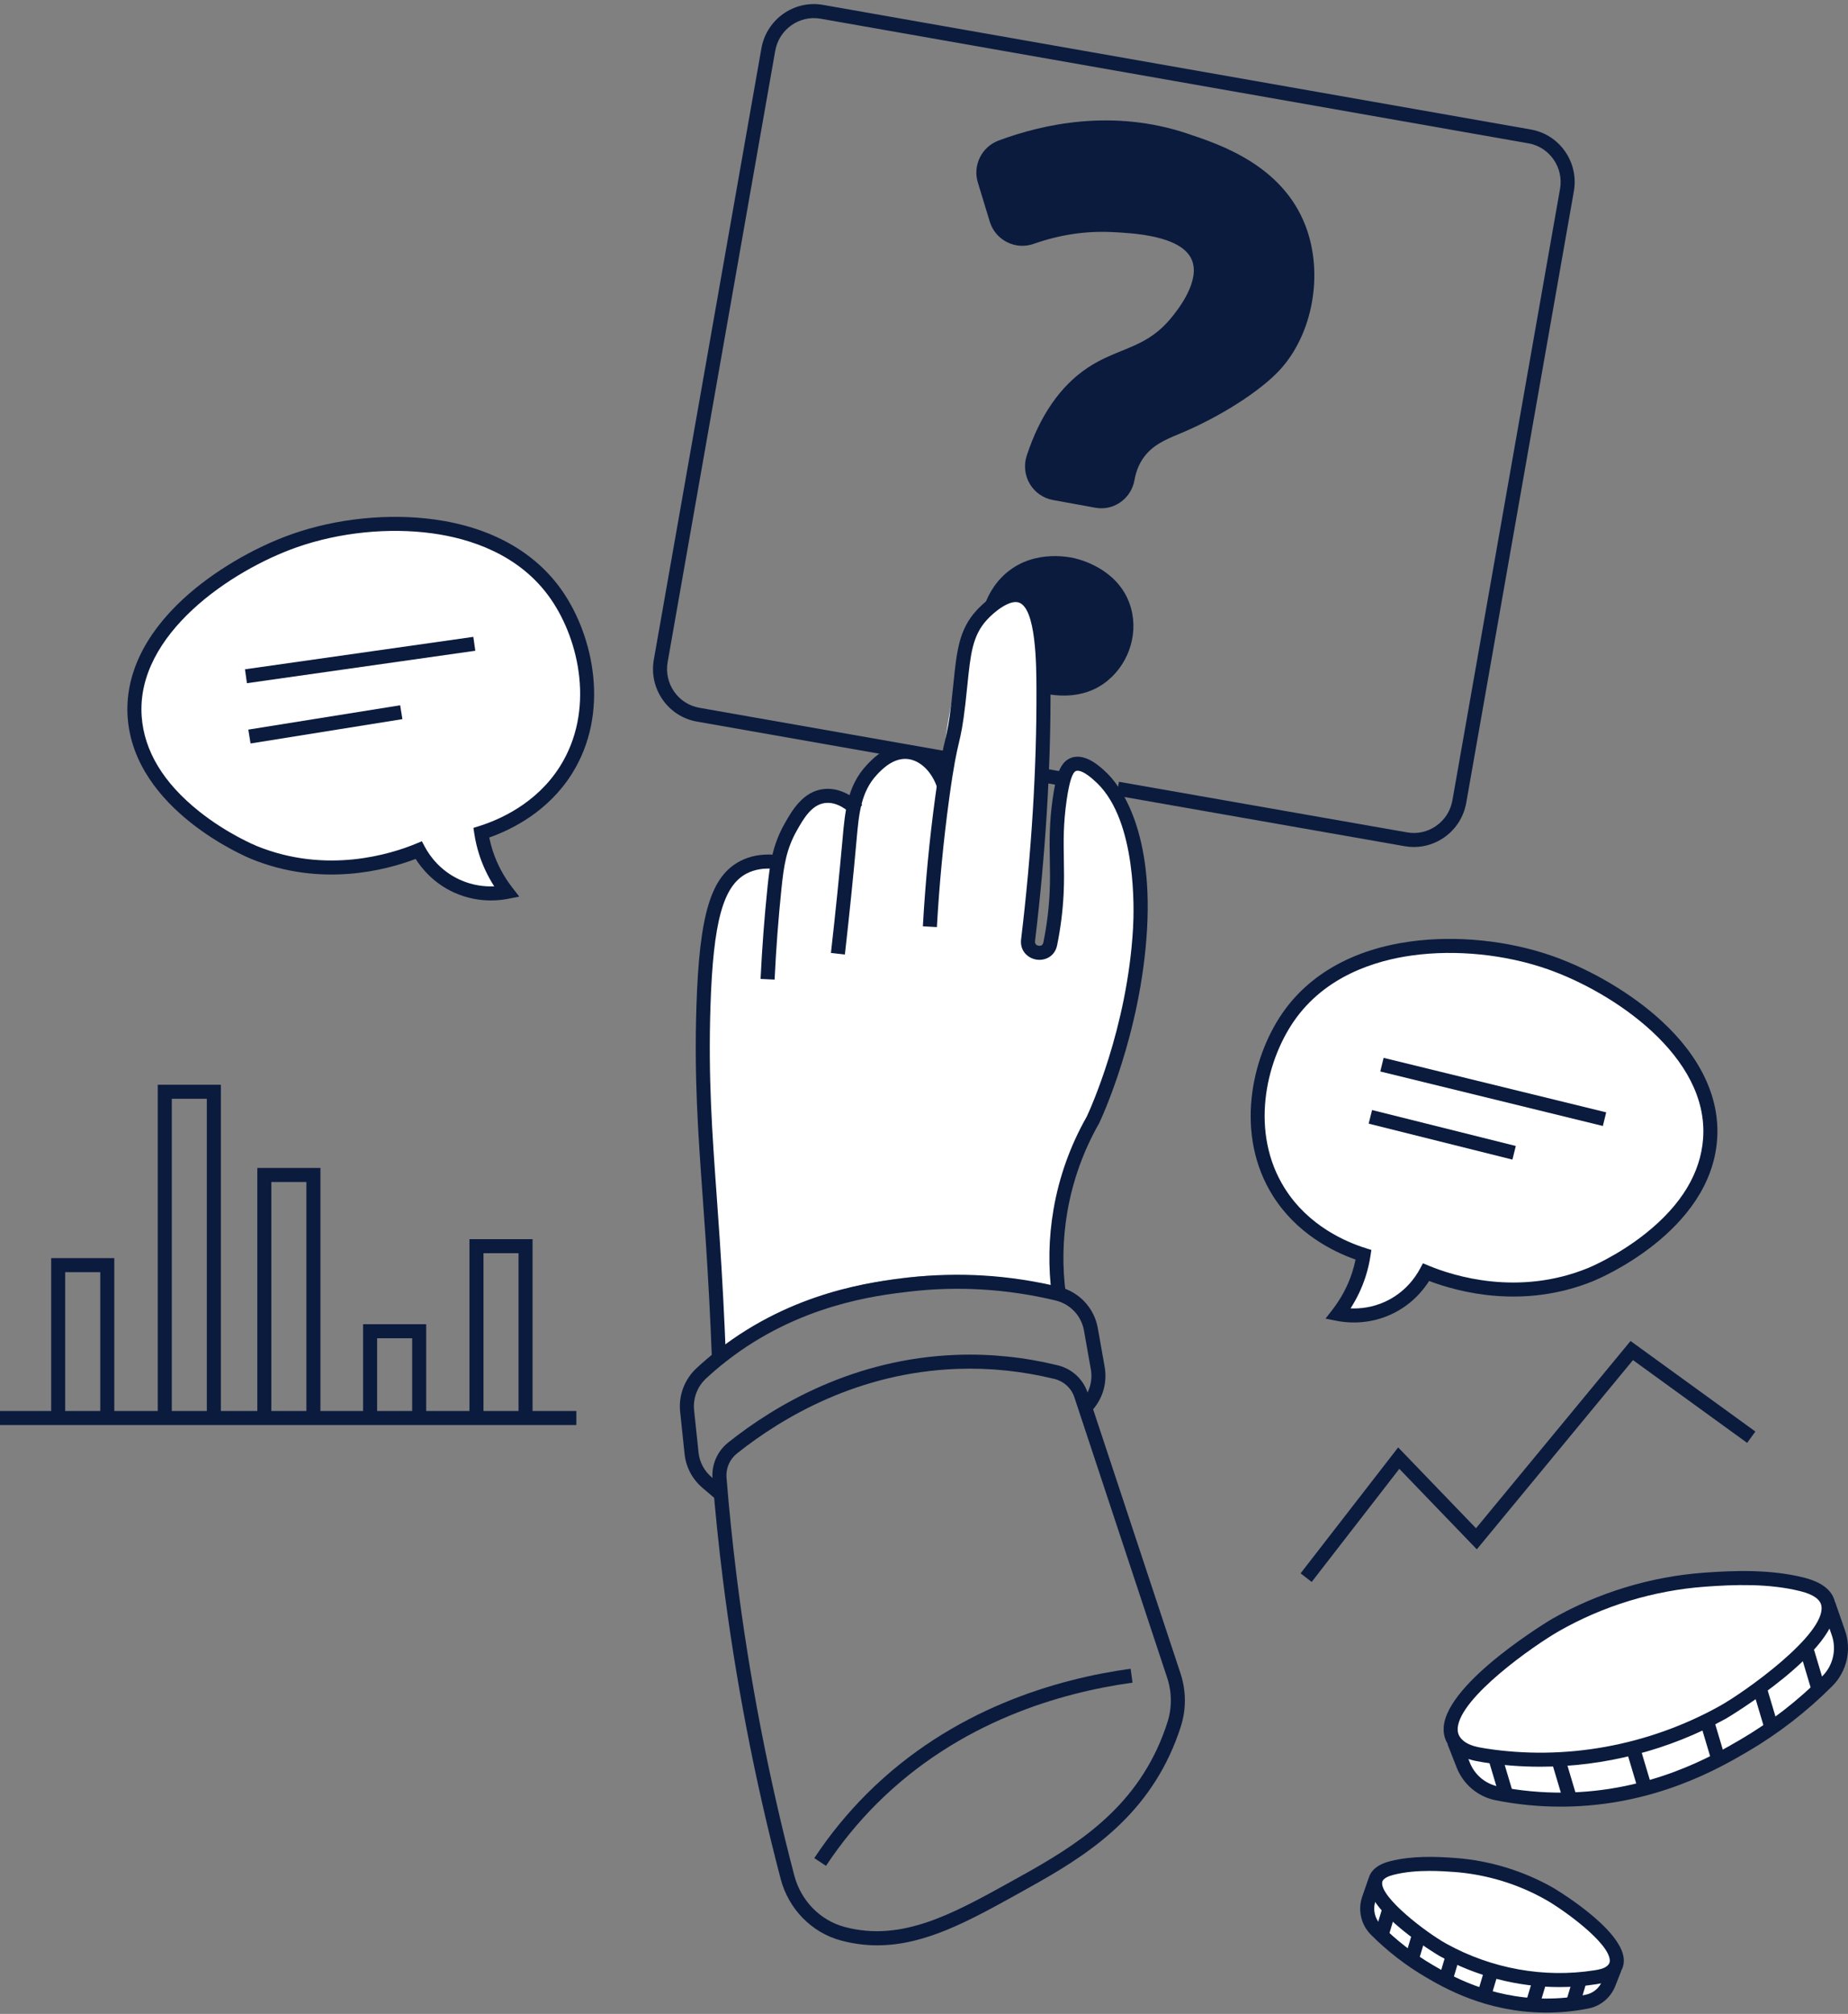 <svg width="268" height="292" viewBox="0 0 268 292" fill="none" xmlns="http://www.w3.org/2000/svg">
<rect x="0" y="0" width="268" height="292" fill="#808080" stroke="none"/>
<g clip-path="url(#clip0_1_131)">
<path d="M224.73 274.593C220.531 272.198 215.78 270.761 210.959 270.403C207.989 270.183 204.771 270.108 201.864 270.84C200.961 271.067 200.216 271.648 199.537 272.394C197.959 274.128 197.926 276.365 197.951 277.157C199.93 279.712 203.416 283.488 208.822 286.347C218.934 291.695 228.777 290.143 232.021 289.485C232.46 288.808 233.08 287.781 233.702 286.459C233.947 285.94 234.27 285.21 234.358 284.942C235.121 282.611 230.322 277.782 224.73 274.593Z" fill="white"/>
<path d="M225.609 235.599C232.177 231.853 239.607 229.605 247.145 229.046C251.791 228.701 256.823 228.584 261.369 229.728C262.829 230.096 263.977 231.018 265.008 232.159C267.282 234.674 267.44 237.839 267.436 239.053C266.236 241.017 264.325 243.795 261.496 246.674C252.779 255.548 242.563 258.032 236.729 259.45C226.468 261.945 220.431 260.63 218.797 260.235C216.905 259.778 215.374 259.215 214.314 258.778C213.434 256.938 212.554 255.099 211.673 253.259C211.287 252.957 210.805 252.479 210.553 251.783C208.942 247.324 218.811 239.475 225.609 235.599Z" fill="white"/>
<path d="M142.781 26.163C143.358 28.055 143.935 29.947 144.512 31.84C145.163 33.974 147.458 35.141 149.562 34.399C152.82 33.25 156.781 32.417 161.245 32.63C164.742 32.797 172.106 33.149 173.797 37.337C175.36 41.206 171.176 46.107 170.435 46.975C166.571 51.503 162.633 51.301 158.331 54.148C155.479 56.035 152.135 59.483 149.868 66.376C149.119 68.652 150.53 71.069 152.887 71.497C154.937 71.87 156.987 72.243 159.037 72.615C161.17 73.003 163.152 71.544 163.527 69.409C163.726 68.274 164.122 67.111 164.832 66.028C166.454 63.549 168.924 62.698 171.108 61.769C176.287 59.565 181.995 56.013 184.78 53.027C189.212 48.278 190.99 39.884 188.367 33.078C185.155 24.745 176.534 21.881 171.78 20.302C160.946 16.704 150.904 19.195 145.177 21.332C143.226 22.06 142.173 24.172 142.781 26.163Z" fill="#0B1B3E"/>
<path d="M159.728 73.696C159.438 73.696 159.146 73.67 158.855 73.617L152.705 72.499C151.301 72.243 150.077 71.394 149.348 70.168C148.612 68.929 148.449 67.431 148.901 66.058C150.823 60.214 153.807 55.921 157.769 53.299C159.483 52.165 161.115 51.502 162.694 50.86C165.125 49.872 167.421 48.939 169.661 46.314C171.021 44.721 174.055 40.694 172.853 37.718C171.406 34.135 164.252 33.793 161.196 33.647C157.43 33.469 153.63 34.043 149.901 35.359C148.622 35.81 147.25 35.721 146.04 35.109C144.824 34.496 143.936 33.44 143.538 32.136L141.807 26.46C141.045 23.965 142.369 21.293 144.82 20.378C151.357 17.94 161.395 15.78 172.101 19.336C176.934 20.942 185.932 23.93 189.316 32.712C191.994 39.661 190.4 48.497 185.524 53.722C182.73 56.716 177.096 60.327 171.506 62.706L170.9 62.96C168.976 63.763 166.988 64.593 165.683 66.585C165.114 67.454 164.726 68.463 164.53 69.585C164.296 70.916 163.566 72.067 162.473 72.829C161.655 73.399 160.704 73.696 159.728 73.696ZM159.847 31.579C160.329 31.579 160.811 31.59 161.294 31.613C165.03 31.792 172.805 32.163 174.741 36.956C176.302 40.821 173.198 45.306 171.21 47.636C168.648 50.638 166.011 51.709 163.461 52.746C161.974 53.35 160.437 53.975 158.893 54.997C155.322 57.36 152.61 61.296 150.834 66.694C150.567 67.508 150.663 68.395 151.098 69.127C151.533 69.857 152.233 70.343 153.069 70.496L159.219 71.614C159.955 71.748 160.696 71.586 161.309 71.159C161.954 70.71 162.385 70.026 162.524 69.233C162.768 67.838 163.258 66.572 163.979 65.47C165.627 62.955 168.011 61.959 170.116 61.081L170.709 60.832C175.978 58.59 181.458 55.095 184.036 52.333C188.337 47.724 189.79 39.603 187.416 33.444C184.378 25.559 175.974 22.768 171.459 21.268C161.317 17.9 151.761 19.962 145.532 22.286C144.087 22.825 143.306 24.398 143.754 25.866L145.486 31.542C145.72 32.31 146.243 32.931 146.958 33.292C147.669 33.651 148.474 33.703 149.224 33.439C152.727 32.203 156.294 31.579 159.847 31.579Z" fill="#0B1B3E"/>
<path d="M155.641 81.942C155.04 81.796 149.713 80.606 146.003 84.407C143.305 87.172 142.302 91.718 144.21 95.166C146.241 98.838 150.564 99.441 152.055 99.649C153.48 99.848 156.622 100.286 159.452 98.304C162.351 96.273 164.109 92.272 163.038 88.442C161.661 83.519 156.527 82.156 155.641 81.942Z" fill="#0B1B3E"/>
<path d="M154.292 100.851C153.301 100.851 152.469 100.734 151.914 100.657C150.351 100.439 145.596 99.775 143.319 95.659C141.281 91.976 142.104 86.945 145.274 83.696C149.262 79.61 154.809 80.694 155.88 80.952C157.42 81.324 162.557 82.944 164.018 88.167C165.144 92.195 163.507 96.707 160.036 99.138C158.057 100.523 155.952 100.851 154.292 100.851ZM153.018 82.674C151.194 82.674 148.687 83.114 146.732 85.118C144.215 87.697 143.514 91.805 145.1 94.673C146.885 97.899 150.743 98.438 152.195 98.641C153.549 98.83 156.365 99.222 158.868 97.47C161.21 95.829 163.058 92.295 162.058 88.716C160.895 84.559 156.67 83.237 155.402 82.931C155.183 82.878 154.258 82.674 153.018 82.674Z" fill="#0B1B3E"/>
<path d="M205.05 122.81C204.604 122.81 204.155 122.771 203.707 122.692L161.922 115.359L162.274 113.354L204.06 120.687C205.549 120.95 207.053 120.611 208.294 119.734C209.537 118.855 210.368 117.541 210.633 116.034L226.236 27.399C226.501 25.892 226.169 24.373 225.3 23.123C224.433 21.875 223.136 21.043 221.646 20.781L118.999 2.712C115.923 2.17 112.972 4.258 112.425 7.365L96.823 96C96.276 99.108 98.335 102.077 101.412 102.618L139.286 109.285L138.933 111.29L101.06 104.623C96.876 103.887 94.076 99.861 94.818 95.647L110.42 7.012C111.161 2.799 115.166 -0.028 119.352 0.707L221.999 18.776C224.027 19.133 225.793 20.264 226.972 21.961C228.149 23.656 228.6 25.712 228.241 27.752L212.639 116.387C212.28 118.426 211.154 120.205 209.469 121.396C208.154 122.326 206.622 122.81 205.05 122.81Z" fill="#0B1B3E"/>
<path d="M104.258 196.92C104.111 193.064 103.845 187.079 103.36 179.752C102.566 167.778 101.606 158.569 102.015 145.907C102.41 133.648 103.776 127.825 107.843 125.734C109.422 124.922 111.043 124.859 112.213 124.949C112.719 123.936 113.432 122.547 114.329 120.915C117.047 115.969 117.86 115.339 118.7 115.087C119.257 114.92 120.826 114.62 123.294 116.432C123.313 116.239 123.781 112.044 127.329 110.38C130.351 108.964 134.27 110.01 136.519 113.07C137.149 103.955 138.905 97.34 140.329 93.121C141.499 89.657 142.832 86.664 145.373 86.061C146.647 85.758 148.52 86.013 149.631 87.181C150.109 87.683 150.376 88.28 150.752 90.235C151.015 91.603 151.304 93.496 151.425 95.811C151.356 103.915 151.075 112.368 150.528 121.139C150.195 126.468 149.78 131.662 149.295 136.717C149.341 137.465 149.801 138.097 150.416 138.286C151.236 138.539 152.265 137.985 152.545 136.941C153.26 132.62 153.312 129.099 153.218 126.631C153.07 122.774 152.523 120.461 153.218 116.88C153.739 114.194 154.706 112.093 155.459 110.716C156.33 110.857 157.637 111.186 158.933 112.061C161.201 113.592 162.117 115.903 162.744 117.777C165.312 125.462 165.433 131.786 165.433 131.786C165.533 136.991 165.674 144.334 162.408 152.743C160.435 157.82 158.977 158.765 155.683 167.201C154.09 171.28 153.372 173.774 152.993 176.615C152.405 181.033 152.844 184.761 153.33 187.261C148.06 185.71 139.309 183.936 128.898 185.58C125.484 186.12 118.78 187.245 111.415 191.632C108.305 193.485 105.923 195.416 104.258 196.92Z" fill="white"/>
<path d="M103.241 196.959C103.026 191.324 102.724 185.558 102.343 179.82C102.198 177.615 102.046 175.504 101.898 173.448C101.235 164.223 100.662 156.256 100.997 145.874C101.427 132.538 103.096 127.03 107.377 124.829C108.804 124.095 110.456 123.793 112.291 123.934L112.135 125.964C110.683 125.852 109.395 126.08 108.308 126.639C104.859 128.414 103.428 133.645 103.032 145.94C102.701 156.216 103.27 164.134 103.929 173.302C104.077 175.361 104.229 177.477 104.375 179.685C104.757 185.442 105.059 191.228 105.276 196.881L103.241 196.959Z" fill="#0B1B3E"/>
<path d="M112.334 142.033L110.3 141.936C110.514 137.461 110.855 132.955 111.313 128.543C111.657 125.238 112.057 122.467 113.794 119.404C114.833 117.57 116.404 114.8 119.367 114.414C122.063 114.066 124.231 115.911 125.039 116.723L123.596 118.159C123.001 117.562 121.425 116.196 119.63 116.433C117.674 116.688 116.505 118.75 115.566 120.407C114.02 123.134 113.667 125.586 113.338 128.753C112.883 133.127 112.546 137.595 112.334 142.033Z" fill="#0B1B3E"/>
<path d="M122.527 138.4L120.504 138.171C121.163 132.341 121.727 126.806 122.183 121.72L122.199 121.538C122.55 117.623 122.881 113.925 125.705 110.916C126.529 110.038 128.712 107.703 131.818 108.022C134.432 108.289 136.794 110.45 137.834 113.528L135.905 114.18C135.12 111.856 133.434 110.234 131.611 110.048C129.51 109.835 127.825 111.632 127.189 112.309C124.846 114.806 124.559 118.01 124.227 121.719L124.211 121.902C123.754 127.003 123.188 132.554 122.527 138.4Z" fill="#0B1B3E"/>
<path d="M152.559 187.959C151.989 183.748 152.066 179.497 152.789 175.32C153.606 170.602 155.223 166.091 157.595 161.912C157.996 161.06 163.497 149.143 164.319 134.531C164.461 132.011 164.877 119.161 159.134 113.575C157.24 111.734 156.38 111.665 156.04 111.787C155.52 111.973 155.065 113.396 154.687 116.017C154.192 119.461 154.236 121.947 154.282 124.578C154.309 126.138 154.337 127.751 154.249 129.594C154.129 132.057 153.812 134.568 153.305 137.057C152.973 138.685 151.542 139.333 150.298 139.132C149.046 138.93 147.883 137.857 148.082 136.198C149.6 123.557 150.35 111.365 150.308 99.961C150.296 96.442 150.266 88.201 147.754 87.362C146.437 86.924 144.257 88.63 143.113 89.885C141.023 92.176 140.749 94.858 140.295 99.301C140.21 100.134 140.119 101.023 140.01 101.979C139.632 105.276 139.366 106.407 139.058 107.716C138.736 109.085 138.335 110.789 137.654 115.785C136.82 121.901 136.22 128.171 135.869 134.421L133.836 134.306C134.19 128.003 134.796 121.679 135.636 115.51C136.33 110.417 136.744 108.661 137.076 107.25C137.382 105.951 137.623 104.925 137.987 101.747C138.096 100.801 138.186 99.919 138.27 99.094C138.749 94.401 139.065 91.301 141.609 88.513C142.233 87.828 145.497 84.46 148.399 85.431C151.996 86.632 152.32 93.264 152.344 99.954C152.386 111.441 151.632 123.717 150.103 136.441C150.039 136.97 150.445 137.094 150.622 137.122C150.837 137.157 151.21 137.142 151.31 136.651C151.796 134.263 152.101 131.856 152.215 129.495C152.301 127.72 152.273 126.141 152.246 124.614C152.201 122.018 152.153 119.333 152.672 115.727C153.143 112.456 153.733 110.449 155.355 109.87C157.467 109.116 159.709 111.295 160.553 112.115C162.125 113.644 167.188 119.787 166.352 134.645C165.494 149.884 159.667 162.297 159.418 162.818L159.384 162.885C157.118 166.869 155.574 171.169 154.795 175.667C154.108 179.638 154.034 183.682 154.577 187.685L152.559 187.959Z" fill="#0B1B3E"/>
<path d="M103.708 217.287L101.861 215.712C100.395 214.461 99.477 212.717 99.277 210.801L98.633 204.662C98.39 202.334 99.275 199.987 101.001 198.384C101.989 197.467 103.023 196.585 104.078 195.761C115.056 187.185 126.725 185.823 131.708 185.242C138.97 184.395 146.321 184.845 153.559 186.579C156.468 187.276 158.684 189.622 159.203 192.555L160.199 198.181C160.592 200.406 159.972 202.662 158.495 204.372L158.377 204.509L156.828 203.188L156.957 203.038C158.029 201.798 158.48 200.155 158.194 198.536L157.198 192.91C156.82 190.775 155.206 189.067 153.084 188.559C146.08 186.881 138.968 186.445 131.944 187.264C127.131 187.826 115.859 189.141 105.331 197.366C104.322 198.154 103.332 198.999 102.387 199.876C101.127 201.045 100.481 202.756 100.658 204.45L101.302 210.589C101.447 211.983 102.115 213.253 103.183 214.163L105.029 215.738L103.708 217.287Z" fill="#0B1B3E"/>
<path d="M127.229 282.056C125.538 282.056 123.816 281.845 122.041 281.378L121.948 281.353C117.706 280.216 114.36 276.797 113.215 272.43C109.462 258.123 106.637 243.462 104.815 228.854C104.218 224.066 103.719 219.203 103.331 214.399C103.168 212.376 104.019 210.413 105.61 209.147C112.514 203.652 123.866 196.987 138.737 196.443C143.629 196.263 148.561 196.773 153.397 197.958C155.455 198.461 157.077 199.953 157.737 201.948L171.192 242.608C172.03 245.141 172.047 247.816 171.24 250.343C170.789 251.758 170.243 253.153 169.62 254.487C164.632 265.162 155.622 270.154 147.673 274.559C140.517 278.525 134.145 282.056 127.229 282.056ZM106.878 210.74C105.819 211.583 105.252 212.889 105.36 214.235C105.745 219.009 106.242 223.843 106.835 228.603C108.646 243.121 111.455 257.693 115.184 271.913C116.145 275.575 118.938 278.438 122.474 279.386L122.562 279.41C130.805 281.579 138.165 277.501 146.686 272.779C154.364 268.524 163.067 263.701 167.775 253.625C168.362 252.369 168.875 251.057 169.301 249.724C169.976 247.609 169.962 245.37 169.259 243.247L155.804 202.587C155.366 201.262 154.285 200.271 152.913 199.935C148.26 198.796 143.516 198.303 138.812 198.478C124.495 199.002 113.543 205.435 106.878 210.74Z" fill="#0B1B3E"/>
<path d="M119.787 270.532L118.089 269.409C120.326 266.029 122.896 262.883 125.728 260.06C138.083 247.74 153.34 243.413 163.964 241.953L164.242 243.97C153.926 245.388 139.121 249.58 127.166 261.501C124.431 264.229 121.948 267.267 119.787 270.532Z" fill="#0B1B3E"/>
<path d="M69.794 120.746C69.926 121.612 70.136 122.577 70.466 123.604C71.273 126.112 72.484 128.017 73.492 129.32C72.475 129.521 69.525 129.965 66.264 128.479C62.808 126.905 61.193 124.159 60.716 123.268C58.408 124.226 48.118 128.201 36.845 123.604C35.991 123.256 20.432 116.659 19.53 103.936C18.615 91.038 33.457 81.636 42.728 78.383C54.065 74.406 72.403 74.243 80.721 86.284C85.056 92.56 87.402 103.211 82.066 111.669C78.218 117.767 72.076 120.031 69.794 120.746Z" fill="white"/>
<path d="M71.193 130.557C69.675 130.558 67.801 130.298 65.842 129.406C62.956 128.09 61.22 126.02 60.279 124.537C55.992 126.169 46.596 128.679 36.461 124.547C35.767 124.264 19.469 117.465 18.515 104.008C18.089 98.009 20.893 92.057 26.621 86.793C30.851 82.906 36.746 79.403 42.392 77.423C48.816 75.169 56.325 74.402 62.995 75.318C71.226 76.449 77.645 80.041 81.559 85.706C86.113 92.298 88.484 103.405 82.927 112.212C79.487 117.664 74.249 120.269 70.951 121.434C71.078 122.063 71.241 122.686 71.436 123.293C72.059 125.23 73.022 127.048 74.298 128.697L75.306 130L73.689 130.319C73.076 130.44 72.216 130.557 71.193 130.557ZM61.179 121.974L61.614 122.788C62.262 124 63.784 126.23 66.686 127.553C68.55 128.402 70.33 128.57 71.675 128.512C70.747 127.071 70.017 125.531 69.498 123.916C69.183 122.937 68.944 121.922 68.788 120.9L68.656 120.036L69.49 119.775C72.403 118.862 77.799 116.524 81.205 111.125C86.269 103.1 84.07 92.923 79.884 86.863C75.361 80.316 68.053 78.068 62.719 77.335C56.356 76.461 49.194 77.194 43.066 79.344C33.551 82.682 19.702 91.967 20.546 103.864C20.901 108.874 23.692 113.501 28.842 117.615C32.949 120.897 37.057 122.591 37.23 122.662C47.376 126.799 56.762 123.807 60.326 122.328L61.179 121.974Z" fill="#0B1B3E"/>
<path d="M197.74 181.938C197.608 182.803 197.399 183.768 197.068 184.795C196.261 187.303 195.051 189.208 194.042 190.511C195.059 190.712 198.01 191.156 201.271 189.671C204.726 188.096 206.341 185.35 206.818 184.459C209.126 185.417 219.416 189.393 230.689 184.795C231.543 184.447 247.102 177.85 248.005 165.127C248.919 152.229 234.077 142.827 224.806 139.574C213.469 135.597 195.132 135.434 186.813 147.475C182.478 153.751 180.132 164.402 185.468 172.86C189.316 178.958 195.459 181.222 197.74 181.938Z" fill="white"/>
<path d="M196.341 191.749C195.318 191.749 194.458 191.631 193.844 191.51L192.228 191.191L193.236 189.889C194.512 188.24 195.475 186.421 196.098 184.484C196.294 183.877 196.456 183.255 196.584 182.626C193.285 181.461 188.047 178.855 184.607 173.404C179.05 164.597 181.421 153.49 185.975 146.897C189.888 141.232 196.308 137.64 204.538 136.51C211.21 135.593 218.719 136.361 225.142 138.614C230.787 140.595 236.683 144.098 240.913 147.985C246.642 153.248 249.445 159.201 249.02 165.2C248.065 178.661 231.767 185.456 231.073 185.738C220.941 189.871 211.543 187.36 207.254 185.729C206.314 187.212 204.578 189.282 201.692 190.598C199.733 191.49 197.858 191.749 196.341 191.749ZM195.859 189.704C197.204 189.763 198.983 189.595 200.848 188.745C203.75 187.422 205.271 185.192 205.92 183.98L206.355 183.166L207.208 183.519C210.773 184.998 220.158 187.99 230.305 183.853C230.477 183.783 234.583 182.09 238.693 178.807C243.842 174.693 246.633 170.066 246.989 165.055C247.832 153.159 233.983 143.874 224.468 140.536C218.339 138.385 211.176 137.654 204.815 138.527C199.481 139.26 192.173 141.507 187.65 148.055C183.464 154.115 181.265 164.292 186.329 172.317C189.735 177.716 195.131 180.054 198.045 180.967L198.878 181.228L198.747 182.092C198.59 183.114 198.351 184.129 198.037 185.108C197.517 186.723 196.787 188.263 195.859 189.704Z" fill="#0B1B3E"/>
<path d="M200.656 153.379L200.172 155.357L232.449 163.258L232.933 161.281L200.656 153.379Z" fill="#0B1B3E"/>
<path d="M198.98 160.946L198.486 162.921L219.331 168.132L219.825 166.157L198.98 160.946Z" fill="#0B1B3E"/>
<path d="M68.643 92.339L35.525 97.043L35.811 99.058L68.929 94.354L68.643 92.339Z" fill="#0B1B3E"/>
<path d="M58.034 102.259L36.012 105.788L36.334 107.798L58.356 104.269L58.034 102.259Z" fill="#0B1B3E"/>
<path d="M151.546 111.442L151.193 113.448L154.061 113.952L154.414 111.947L151.546 111.442Z" fill="#0B1B3E"/>
<path d="M223.385 256.16C220.603 256.16 217.824 255.947 215.074 255.515C213.756 255.307 212.248 255.007 211.044 254.059C209.841 253.111 209.263 251.845 209.37 250.397C209.863 243.8 224.953 234.8 225.105 234.714C231.77 230.913 239.366 228.602 247.07 228.03C251.548 227.698 256.778 227.523 261.617 228.741C264.395 229.44 265.928 230.754 266.174 232.645C267.031 239.221 250.485 249.083 250.317 249.176C242.023 253.768 232.694 256.16 223.385 256.16ZM226.114 236.482C222.456 238.568 211.734 246.08 211.4 250.548C211.343 251.322 211.63 251.929 212.303 252.459C213.122 253.104 214.277 253.328 215.39 253.503C226.898 255.312 238.952 253.142 249.331 247.394C253.088 245.314 264.689 237.002 264.155 232.908C264.028 231.928 263.007 231.19 261.12 230.716C256.562 229.568 251.536 229.74 247.221 230.06C239.817 230.61 232.518 232.832 226.114 236.482Z" fill="#0B1B3E"/>
<path d="M226.329 261.95C223.197 261.95 220.044 261.642 216.95 261.035C214.348 260.524 212.215 258.742 211.244 256.267L209.922 252.896L211.816 252.153L213.14 255.524C213.855 257.347 215.426 258.661 217.342 259.037C220.444 259.646 223.6 259.944 226.746 259.912C239.433 259.796 248.508 254.497 252.382 252.234C256.701 249.712 260.712 246.607 264.303 243.007C265.835 241.47 266.365 239.153 265.653 237.103L264.206 232.938L266.13 232.269L267.577 236.435C268.542 239.216 267.824 242.36 265.745 244.444C262.029 248.169 257.879 251.382 253.409 253.992C249.395 256.337 239.993 261.827 226.765 261.948C226.62 261.949 226.474 261.95 226.329 261.95Z" fill="#0B1B3E"/>
<path d="M217.812 254.559L215.862 255.141L217.543 260.773L219.493 260.19L217.812 254.559Z" fill="#0B1B3E"/>
<path d="M227.058 255.147L225.107 255.729L226.788 261.361L228.739 260.779L227.058 255.147Z" fill="#0B1B3E"/>
<path d="M237.985 253.802L236.034 254.385L237.715 260.016L239.666 259.434L237.985 253.802Z" fill="#0B1B3E"/>
<path d="M248.576 249.432L246.625 250.014L248.306 255.645L250.257 255.063L248.576 249.432Z" fill="#0B1B3E"/>
<path d="M256.141 244.388L254.19 244.97L255.871 250.602L257.822 250.02L256.141 244.388Z" fill="#0B1B3E"/>
<path d="M262.865 238.505L260.915 239.087L262.596 244.719L264.546 244.136L262.865 238.505Z" fill="#0B1B3E"/>
<path d="M226.153 288.109C220.138 288.109 214.112 286.564 208.753 283.597C208.644 283.536 197.84 277.163 198.428 272.658C198.551 271.713 199.204 270.46 201.616 269.853C204.761 269.062 208.142 269.174 211.034 269.388C216.016 269.758 220.926 271.252 225.235 273.709C225.335 273.767 235.147 279.554 235.481 284.03C235.559 285.083 235.141 286.002 234.272 286.687C233.432 287.348 232.413 287.552 231.524 287.691C229.747 287.971 227.95 288.109 226.153 288.109ZM207.327 271.267C205.584 271.267 203.795 271.404 202.113 271.828C201.394 272.009 200.522 272.345 200.446 272.921C200.163 275.096 206.762 280.166 209.74 281.816C216.305 285.451 223.929 286.824 231.208 285.68C231.872 285.576 232.558 285.445 233.012 285.087C233.433 284.756 233.47 284.443 233.451 284.181C233.259 281.62 226.862 276.981 224.227 275.478C220.179 273.17 215.565 271.766 210.884 271.419C209.757 271.335 208.553 271.267 207.327 271.267Z" fill="#0B1B3E"/>
<path d="M224.273 291.812C224.178 291.812 224.083 291.811 223.988 291.81C215.432 291.733 209.361 288.187 206.768 286.673C203.883 284.987 201.204 282.914 198.805 280.509C197.378 279.078 196.884 276.919 197.547 275.008L198.472 272.345L200.396 273.013L199.471 275.676C199.061 276.855 199.366 278.189 200.247 279.072C202.522 281.352 205.061 283.318 207.795 284.915C210.247 286.347 215.991 289.702 224.007 289.774C225.99 289.792 227.985 289.607 229.946 289.221C231.047 289.006 231.95 288.25 232.362 287.201L233.208 285.046L235.103 285.789L234.257 287.945C233.59 289.645 232.125 290.869 230.338 291.22C228.335 291.612 226.296 291.812 224.273 291.812Z" fill="#0B1B3E"/>
<path d="M228.187 286.613L227.112 290.214L229.062 290.797L230.138 287.196L228.187 286.613Z" fill="#0B1B3E"/>
<path d="M222.276 286.989L221.2 290.59L223.151 291.173L224.226 287.572L222.276 286.989Z" fill="#0B1B3E"/>
<path d="M215.12 286.129L214.045 289.73L215.995 290.313L217.071 286.712L215.12 286.129Z" fill="#0B1B3E"/>
<path d="M209.693 283.334L208.617 286.936L210.568 287.518L211.643 283.917L209.693 283.334Z" fill="#0B1B3E"/>
<path d="M204.855 280.109L203.78 283.71L205.73 284.293L206.806 280.692L204.855 280.109Z" fill="#0B1B3E"/>
<path d="M200.556 276.347L199.48 279.948L201.431 280.531L202.506 276.93L200.556 276.347Z" fill="#0B1B3E"/>
<path d="M83.581 204.584H0V206.62H83.581V204.584Z" fill="#0B1B3E"/>
<path d="M16.575 205.602H14.539V184.454H9.457V205.602H7.421V182.418H16.575V205.602Z" fill="#0B1B3E"/>
<path d="M32.03 205.603H29.994V159.315H24.913V205.603H22.877V157.279H32.03V205.603Z" fill="#0B1B3E"/>
<path d="M46.469 205.602H44.433V171.378H39.351V205.602H37.315V169.342H46.469V205.602Z" fill="#0B1B3E"/>
<path d="M61.809 205.603H59.773V194.036H54.692V205.603H52.656V192H61.809V205.603Z" fill="#0B1B3E"/>
<path d="M77.234 205.602H75.198V181.703H70.117V205.602H68.081V179.667H77.234V205.602Z" fill="#0B1B3E"/>
<path d="M190.222 229.369L188.612 228.121L202.764 209.861L214.053 221.584L236.464 194.433L254.568 207.558L253.373 209.207L236.817 197.204L214.17 224.641L202.931 212.97L190.222 229.369Z" fill="#0B1B3E"/>
</g>
<defs>
<clipPath id="clip0_1_131">
<rect width="268" height="291.221" fill="white" transform="translate(0 0.59)"/>
</clipPath>
</defs>
</svg>
